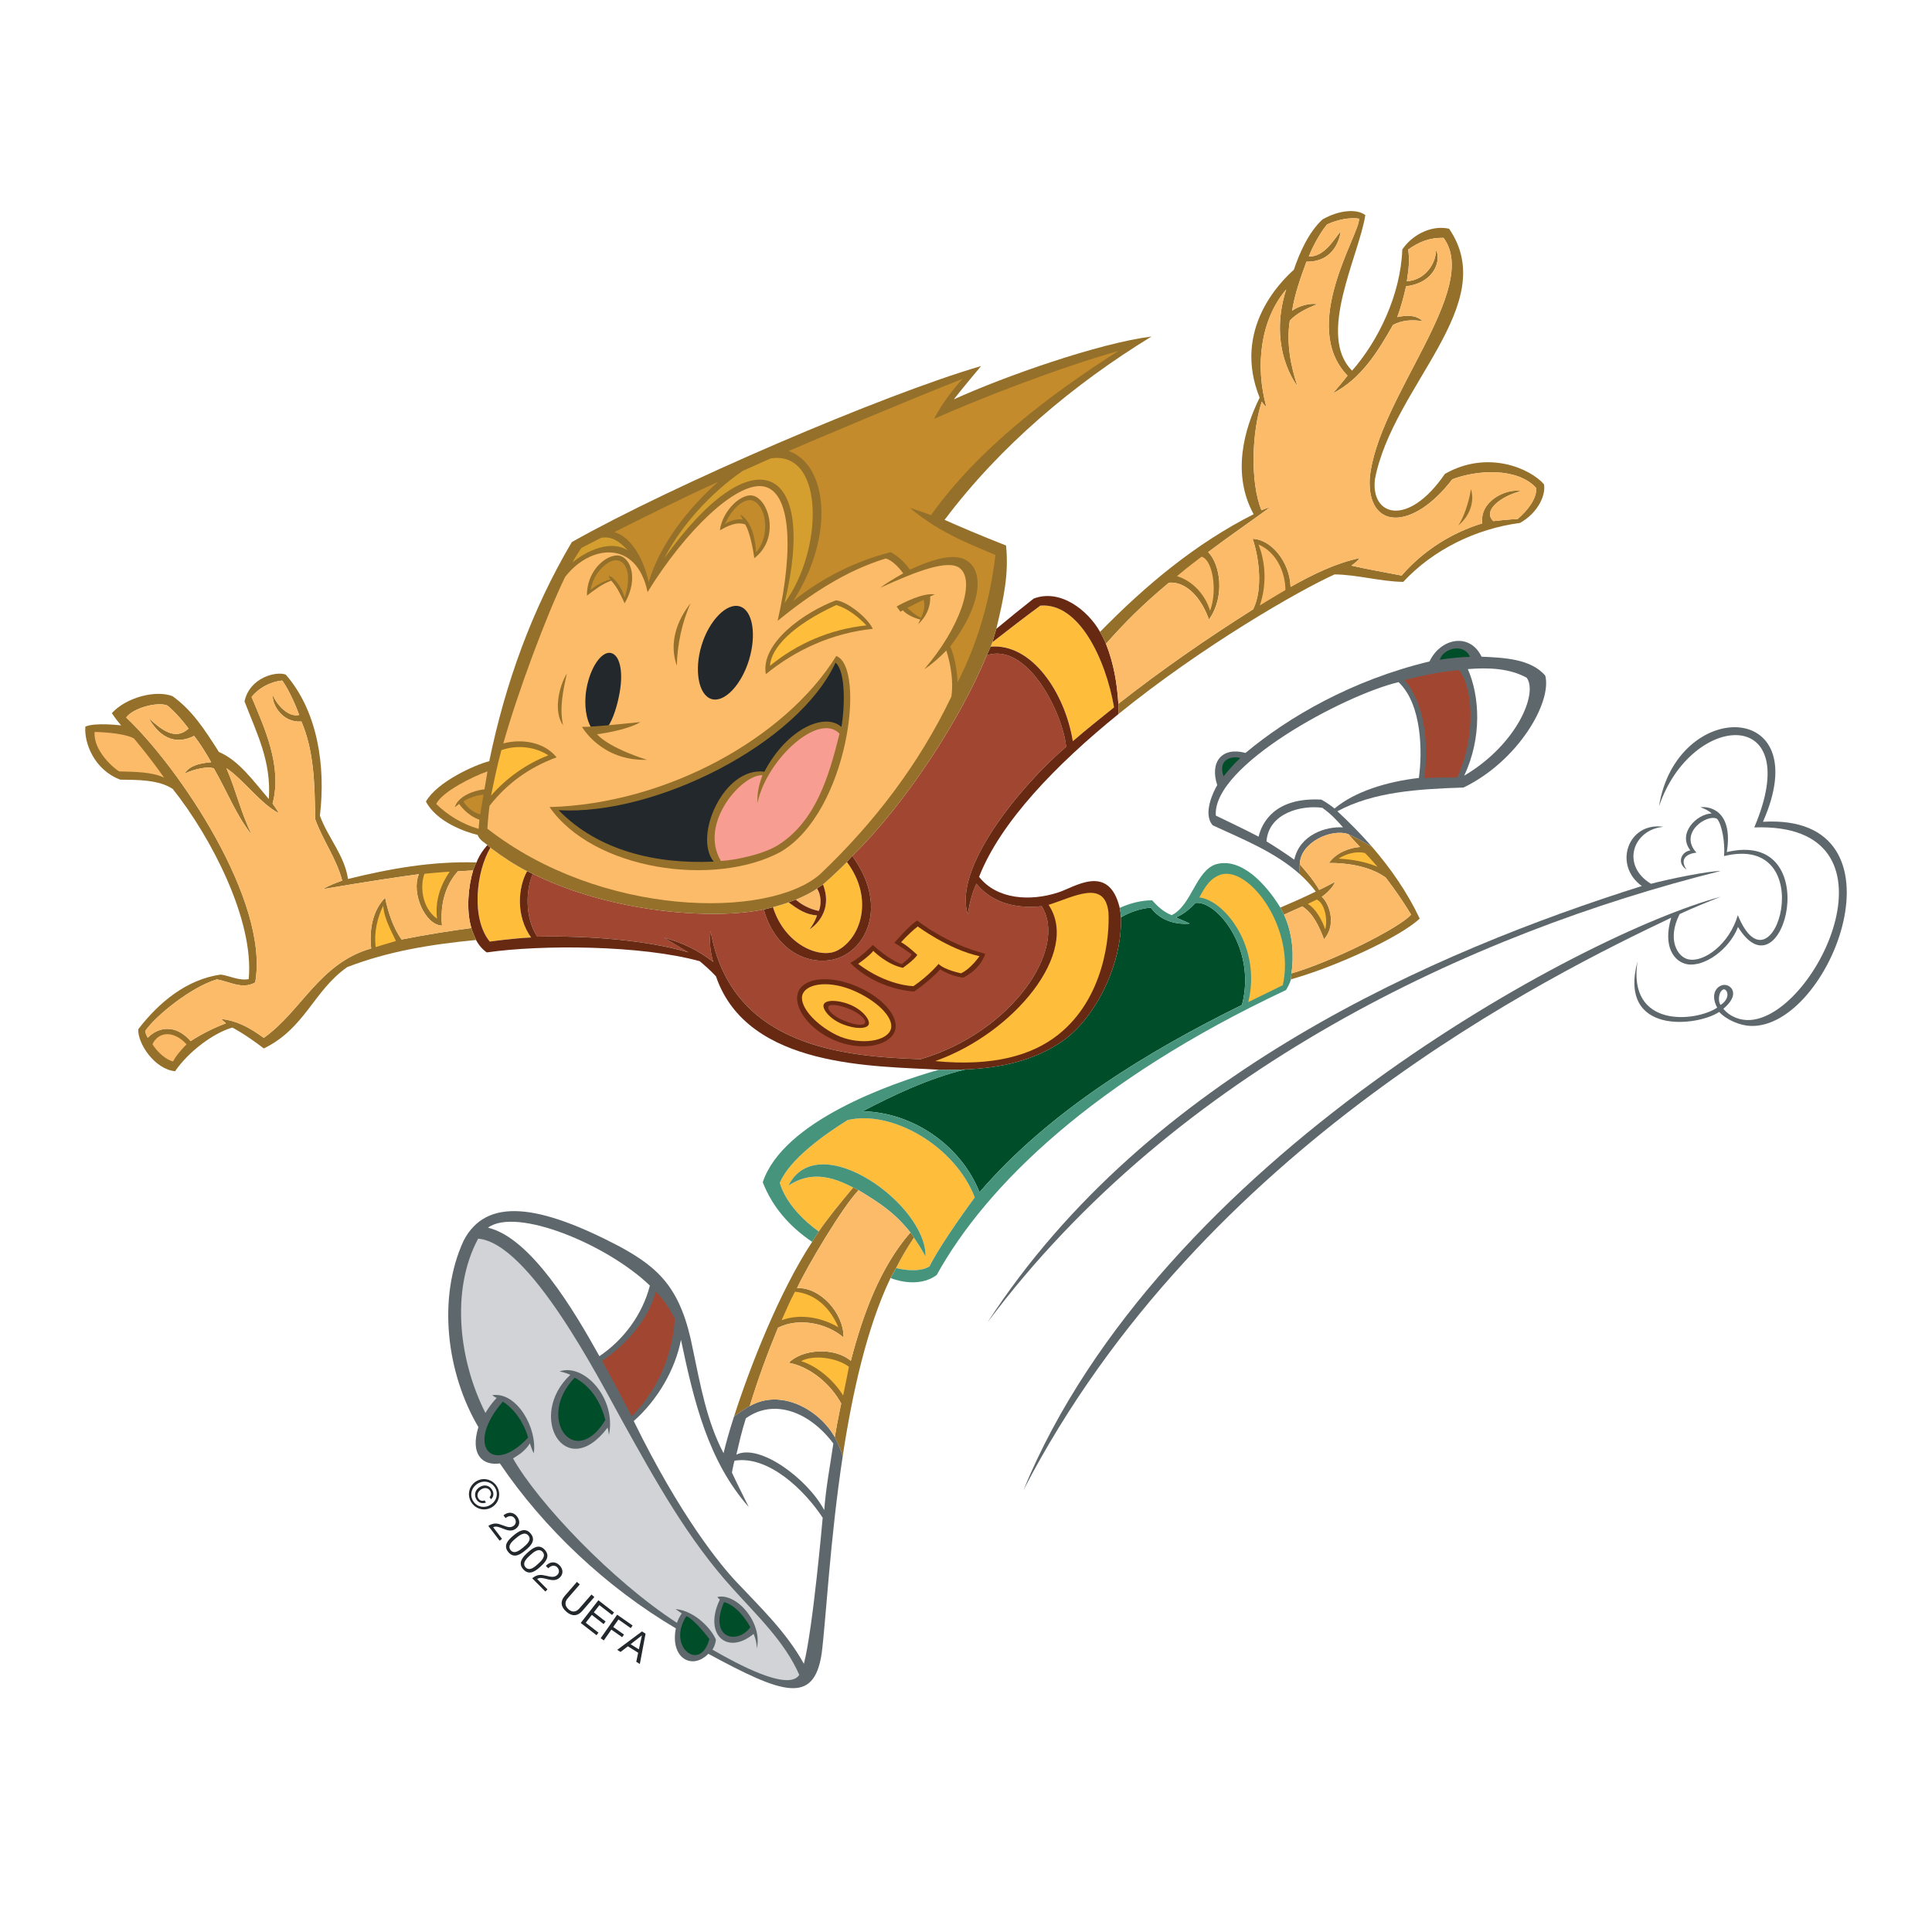 <?xml version="1.0" encoding="utf-8"?>
<!-- Generator: Adobe Illustrator 13.0.0, SVG Export Plug-In . SVG Version: 6.00 Build 14948)  -->
<!DOCTYPE svg PUBLIC "-//W3C//DTD SVG 1.0//EN" "http://www.w3.org/TR/2001/REC-SVG-20010904/DTD/svg10.dtd">
<svg version="1.0" id="Layer_1" xmlns="http://www.w3.org/2000/svg" xmlns:xlink="http://www.w3.org/1999/xlink" x="0px" y="0px"
	 width="192.756px" height="192.756px" viewBox="0 0 192.756 192.756" enable-background="new 0 0 192.756 192.756"
	 xml:space="preserve">
<g>
	<polygon fill-rule="evenodd" clip-rule="evenodd" fill="#FFFFFF" points="0,0 192.756,0 192.756,192.756 0,192.756 0,0 	"/>
	<path fill-rule="evenodd" clip-rule="evenodd" fill="#FEBD3B" d="M98.834,64.516c4.09-0.351,7.39,4.529,8.205,9.431
		c1.538-1.333,2.544-2.095,4.11-3.375c-0.848-4.883-3.534-10.471-7.355-10.148c-1.688,1.244-3.086,2.328-4.781,3.646
		C99.013,64.07,98.912,64.307,98.834,64.516L98.834,64.516z"/>
	<path fill-rule="evenodd" clip-rule="evenodd" fill="#A14731" d="M103.933,90.409c-3.01,0.318-5.18-0.596-6.518-2.247
		c-0.431,0.948-0.704,2.004-0.847,3.066c-1.529-4.557,5.208-12.79,9.803-16.725c-0.346-3.397-3.862-10.477-7.925-9.128
		c-2.581,6.303-8.06,14.795-13.416,20.025c3.493,4.796,1.548,9.095-1.345,10.164c-2.536,0.929-6.229-0.353-7.488-4.83
		c-4.96,1.049-15.129,0.379-23.04-3.555c-0.698,1.552-0.815,4.384,0.449,6.269c5.207-0.113,11.002,0.365,15.07,1.564
		c-0.582-0.352-1.332-0.801-2.42-1.457c1.77,0.467,3.394,1.237,4.899,2.412c-0.25-0.897-0.42-1.911-0.255-3.071
		c2.04,11.603,13.386,12.513,20.953,12.778C100.923,102.999,106.585,94.694,103.933,90.409L103.933,90.409z"/>
	<path fill-rule="evenodd" clip-rule="evenodd" fill="#FEBD3B" d="M52.588,86.916c-1.172-0.593-2.401-1.397-3.655-2.337
		c-1.403,2.329-1.97,7.04-0.069,9.361c0,0,2.362-0.332,4.121-0.411C51.435,91.339,51.687,88.541,52.588,86.916L52.588,86.916z"/>
	<path fill-rule="evenodd" clip-rule="evenodd" fill="#FEBD3B" d="M77.116,90.506c1.185,3.789,4.721,5.211,6.419,4.33
		c2.339-1.207,3.695-5.174,0.96-8.83c-1.147,1.14-1.75,1.68-2.385,2.232c1.153,3.01-1.332,4.473-1.332,4.473
		c0.31-0.443,0.526-0.77,0.74-1.381c-1.144-0.067-1.905-0.615-2.846-1.3C77.919,90.299,77.116,90.506,77.116,90.506L77.116,90.506z"
		/>
	<path fill-rule="evenodd" clip-rule="evenodd" fill="#FCBB69" d="M81.508,88.654c-0.606,0.435-1.462,0.825-2.111,1.103
		c0,0,0.872,0.85,2.301,1.128C81.972,90.233,81.918,89.202,81.508,88.654L81.508,88.654z"/>
	<path fill-rule="evenodd" clip-rule="evenodd" fill="#004E29" d="M119.274,90.084c-0.413,0.47-1.265,1.206-1.961,1.439
		c0.493,0.255,0.984,0.401,1.384,0.625c-1.615,0.145-3.085-0.464-3.873-1.594c-1.012,0.078-2.127,0.45-2.99,0.969
		c0.161,4.654-2.535,10.033-5.8,12.329c-2.673,1.876-6.035,2.7-9.705,2.847c-3.661,0.877-7.249,2.592-10.271,4.174
		c5.054,0.098,9.827,3.438,11.67,8.075c6.994-8.126,16.799-14.06,26.182-18.688C125.39,94.675,121.385,89.816,119.274,90.084
		L119.274,90.084z"/>
	<path fill-rule="evenodd" clip-rule="evenodd" fill="#FEBD3B" d="M84.564,111.746c-2.17,1.346-5.801,3.89-6.766,6.267
		c0.603,2.048,2.42,3.808,3.886,4.864c0.959-1.405,2.13-2.816,3.438-4.388c-2.984-1.604-4.831-1.239-6.455-0.209
		c2.978-5.904,13.793,1.921,13.672,7.078c-0.466-0.87-0.79-1.332-1.154-1.881c-0.716,1.051-1.276,2.021-1.779,3.033
		c0,0,2.155,0.584,3.334-0.172c0.756-1.583,3.004-4.841,4.51-6.876C95.256,114.305,88.975,110.71,84.564,111.746L84.564,111.746z"/>
	<path fill-rule="evenodd" clip-rule="evenodd" fill="#5E686C" d="M175.892,81.989c5.428-12.277-8.657-12.345-10.374-1.536
		c3.219-9.514,14.701-10.122,9.505,2.1c15.357-0.564,6.372,18.744-0.386,19.212c-0.952,0.065-2.002-0.284-2.699-1.118
		c1.715-1.435,0.795-2.385,0.121-2.385c-0.655-0.006-1.514,0.799-0.737,2.271c-2.169,1.445-8.98,2.079-7.945-4.633
		c-1.985,7.404,5.955,6.526,8.145,5.063c0.769,0.824,2.116,1.358,3.125,1.394C182.662,102.666,190.912,81.11,175.892,81.989
		L175.892,81.989z M171.938,98.715c0.346-0.11,0.824,0.804-0.261,1.545C171.403,100.029,171.409,98.95,171.938,98.715
		L171.938,98.715z"/>
	<path fill-rule="evenodd" clip-rule="evenodd" fill="#5E686C" d="M168.324,96.202c1.707,0.302,4.203-1.458,5.079-3.717
		c4.507,7.353,8.858-9.834-1.12-7.473c0.68-4.232-1.834-4.595-2.629-4.47c0.377,0.13,0.83,0.327,1.114,0.618
		c-1.438,0.033-3.455,1.951-2.122,3.683c-0.902,0.125-1.388,1.268-0.378,1.911c-0.726-1.035,0.01-1.586,0.987-1.684
		c-1.814-1.967,1.073-3.912,2.057-3.375c0.496,0.556,0.815,2.45,0.696,3.714c9.824-2.362,4.903,14.513,1.376,5.895
		c-0.836,2.877-3.354,4.728-4.908,4.416c-1.137-0.221-2.181-2.015-0.897-4.522c1.036-0.489,2.738-1.198,4.1-1.729
		c-13.657,3.643-55.979,26.144-69.577,59.217c17.861-34.508,52.869-51.511,64.633-57.126
		C165.858,94.477,167.064,95.978,168.324,96.202L168.324,96.202z"/>
	<path fill-rule="evenodd" clip-rule="evenodd" fill="#5E686C" d="M171.661,86.901c-1.116-0.018-5.029,0.768-6.947,1.274
		c-3.035-1.853-1.787-5.417,1.249-5.683c-3.537-0.525-5.057,3.827-2.159,5.906c-20.562,6.5-49.249,18.792-65.28,43.536
		C117.369,106.726,146.837,93.099,171.661,86.901L171.661,86.901z"/>
	<path fill-rule="evenodd" clip-rule="evenodd" fill="#672912" d="M83.685,95.564c2.893-1.068,4.838-5.367,1.345-10.164
		c-0.127,0.118-0.534,0.605-0.534,0.605c2.734,3.656,1.379,7.623-0.96,8.83c-1.698,0.882-5.235-0.541-6.419-4.33
		c-0.141,0.037-0.71,0.202-0.919,0.229C77.456,95.212,81.149,96.494,83.685,95.564L83.685,95.564z"/>
	<path fill-rule="evenodd" clip-rule="evenodd" fill="#672912" d="M80.779,92.711c0,0,2.485-1.463,1.332-4.473
		c-0.081,0.062-0.544,0.364-0.603,0.416c0.41,0.547,0.464,1.579,0.189,2.23c-1.429-0.278-2.301-1.128-2.301-1.128
		c-0.169,0.068-0.724,0.272-0.724,0.272c0.941,0.686,1.703,1.233,2.846,1.3C81.306,91.941,81.089,92.268,80.779,92.711
		L80.779,92.711z"/>
	<path fill-rule="evenodd" clip-rule="evenodd" fill="#672912" d="M96.33,106.698L96.33,106.698c3.669-0.146,7.038-0.97,9.705-2.846
		c3.265-2.296,5.948-7.661,5.8-12.31v-0.026c0-0.253-0.085-0.747-0.129-0.95V90.54c-1.103-4.491-4.552-1.98-6.14-1.497
		c-2.77,0.903-6.103,0.71-7.883-1.561c2.135-5.472,7.706-11.215,13.897-16.233c0.02-0.309,0.037-0.726-0.005-1.024l0.005-0.013
		c-0.137-2.064-0.449-3.979-1.235-5.978l0.005-0.003l-0.014-0.003c-0.007-0.05-0.253-0.602-0.589-1.193
		c-1.208-2.146-3.972-4.335-6.624-3.31c-1.15,0.905-2.378,1.896-3.722,3.015l0.005-0.025l-0.005,0.018
		c-0.057,0.195-0.389,1.338-0.389,1.338c1.695-1.319,3.094-2.403,4.781-3.646c3.821-0.323,6.508,5.265,7.355,10.148
		c-1.566,1.28-2.572,2.042-4.11,3.375c-0.815-4.901-4.115-9.782-8.205-9.431c-0.051,0.137-0.393,0.869-0.393,0.869l0.005-0.009
		c4.062-1.349,7.579,5.73,7.925,9.128c-4.595,3.936-11.332,12.168-9.803,16.725c0.143-1.062,0.416-2.119,0.847-3.066
		c1.338,1.65,3.508,2.565,6.518,2.247c2.652,4.286-3.01,12.59-12.079,15.266c-7.566-0.265-18.913-1.175-20.953-12.778
		c-0.166,1.161,0.004,2.174,0.255,3.071c-1.506-1.175-3.129-1.945-4.899-2.412c1.088,0.656,1.838,1.105,2.42,1.457
		c-4.068-1.199-9.864-1.677-15.07-1.564c-1.265-1.885-1.147-4.717-0.449-6.261c-0.188-0.093-0.569-0.281-0.569-0.281l-0.009,0.008
		h0.009c-0.901,1.625-1.153,4.423,0.397,6.613c-1.759,0.079-4.121,0.411-4.121,0.411c-1.901-2.321-1.334-7.024,0.06-9.361
		l-0.289-0.272c0,0.003-0.706,0.72-1.098,1.74H47.53c-0.135,0.27-0.333,0.796-0.333,0.796h0.007
		c-0.461,1.511-0.722,3.917-0.174,5.745c0.089,0.325,0.391,1.015,0.467,1.189v0.01c0.431,0.832,1.068,1.235,1.068,1.235
		c5.41-0.784,15.415-0.742,21.249,0.877c0.621,0.526,0.982,0.838,1.618,1.507c3.158,9.257,16.085,8.928,22.238,9.32l0.008-0.003
		C94.454,106.775,96.33,106.698,96.33,106.698L96.33,106.698z"/>
	<path fill-rule="evenodd" clip-rule="evenodd" fill="#95702A" d="M110.336,64.227l0.013,0.003c1.833-2.088,3.667-3.921,6.272-6.095
		c1.4-0.133,3.033,1.014,3.998,3.671c1.621-2.268,1.143-5.49-0.082-6.723c2.01-1.523,3.979-2.861,6.154-4.456
		c-0.203,0.037-0.506,0.14-0.842,0.281c-1.15-2.912-0.934-7.865,0.038-10.835c0,0,0.205,0.349,0.453,0.511
		c-1.118-4.065-0.608-8.655,1.982-11.709c-1.896,5.933,1.12,9.639,1.12,9.639c-0.641-1.926-1.125-4.242-0.757-6.528
		c0.709-0.754,1.713-1.235,2.749-1.636c-0.686-0.141-1.787,0.128-2.519,0.65c0.28-1.756,0.844-3.273,1.428-4.893
		c2.857,0.049,3.366-2.506,3.412-3.02c-0.748,0.911-1.647,2.538-3.179,2.507c0.564-1.431,1.423-2.743,1.83-3.206
		c1.077-0.502,2.319-0.714,3.184-0.573c0.127,1.494-5.988,10.644-1.149,15.663c-0.525,0.693-1.014,1.223-1.455,1.76
		c2.792-1.433,4.471-4.115,5.985-6.812c0.861-0.475,1.928-0.565,2.987-0.375c-0.713-0.64-1.53-0.622-2.558-0.417
		c0.365-0.964,0.624-1.931,0.885-3.075c3.054-0.369,3.492-2.869,2.968-3.608c0.068,1.127-0.943,3.004-2.893,3.109
		c0.229-1.47,0.27-2.193,0.134-3.165c1.126-0.79,2.157-1.194,3.529-1.166c3.767,5.109-6.648,16.019-7.367,24.025
		c-0.248,5.114,4.27,5.244,8.238,0.068c2.42-0.933,6.456-1.218,8.362,0.851c0.122,1.063-0.913,2.32-1.851,3.115
		c-0.727,0.007-2.411,0.204-2.411,0.204c-1.107-1.009,0.671-2.467,2.763-2.996c-1.429-0.301-4.174,0.98-3.867,3.218
		c-3.029,0.923-5.899,2.718-8.047,5.208c-1.78-0.353-3.36-0.607-5.016-0.992c0.337-0.244,0.646-0.479,0.833-0.751
		c-2.392,0.5-4.714,1.648-6.9,2.876c-0.071-2.5-1.947-4.754-3.786-4.798c0.576,1.636,1.094,4.941,0.053,7.032
		c-4.781,3.028-9.191,6.087-13.449,9.43v-0.008l-0.005,0.013c0.042,0.298,0.024,0.715,0.005,1.024
		c8.446-6.849,18.039-12.34,21.574-13.939c2.225,0.019,4.576,0.711,6.849,0.747c2.981-3.212,7.25-5.303,11.651-5.883
		c1.84-1.029,2.6-2.846,2.389-3.859c-1.329-1.536-5.578-3.483-9.881-1.036c-3.715,5.418-7.444,4.182-6.979,0.517
		c1.781-9.304,12.599-17.395,7.393-24.978c-1.938-0.417-3.832,0.792-4.667,2.08c-0.169,4.531-2.399,9.108-5.008,12.085
		c-3.55-3.53,0.661-11.379,1.322-15.521c-0.847-0.653-2.645-0.512-4.28,0.437c-1.385,1.272-2.294,3.357-2.856,5.019
		c-1.23,1.103-6.176,5.896-3.41,12.758c-1.554,3.134-2.798,7.629-0.599,11.629c-5.769,2.916-10.749,7.061-15.321,11.737
		l-0.009-0.006C110.083,63.625,110.329,64.177,110.336,64.227L110.336,64.227z"/>
	<path fill-rule="evenodd" clip-rule="evenodd" fill="#95702A" d="M47.029,92.587c-1.944,0.267-4.51,0.653-6.965,1.148
		c-0.833-1.175-1.354-2.751-1.64-4.163c-1.255,1.265-1.603,3.238-1.389,5.053c-5.174,1.47-6.97,6.283-10.72,8.924
		c-1.484-1.092-2.731-1.717-4.271-1.895c0.266,0.244,0.498,0.441,0.498,0.441c-2.039,0.759-3.521,1.78-3.521,1.78
		c-1.518-1.765-3.289-1.384-4.272-0.341c-0.229-0.348-0.259-0.673-0.259-0.673c1.054-1.54,4.607-4.394,7.135-5.144
		c1.229,0.177,2.53,1.053,3.838,0.297c1.443-8.083-7.601-21.46-12.873-26.43c0.721-0.978,3.131-1.58,4.089-1.204
		c0,0,0.884,0.646,2.138,2.309c-1.308,1.199-2.615,0.201-3.984-1.043c0.634,1.104,2.072,3.006,4.53,1.771
		c0,0,0.683,0.817,1.707,2.628c-1.277,0.104-2.199,0.388-2.652,1.134c1.075-0.489,2.252-0.716,2.91-0.533
		c1.382,2.411,2.234,4.692,3.782,6.633c-1.165-2.448-1.514-4.305-2.521-6.637c1.702,1.129,3.364,3.519,5.233,4.496
		c-0.165-0.318-0.386-0.612-0.625-0.966c0.997-3.75-0.859-7.655-2.096-10.635c0.661-0.842,1.794-1.511,3.056-1.64
		c0,0,0.822,1.075,1.696,3.432c-1.088,0.268-2.225-1.008-2.63-1.964c-0.112,0.9,0.948,2.773,2.85,2.619
		c1.242,2.906,1.338,6.175,1.366,9.717c0.766,2.161,2.141,3.958,2.703,6.159c-0.69,0.235-1.39,0.523-1.943,0.849
		c4.188-0.72,8.101-1.301,9.593-1.489c-0.789,1.829,0.594,5.064,2.306,5.129c-0.192-2.04,0.299-3.992,1.582-5.415l1.519-0.093
		c0,0,0.198-0.526,0.333-0.796c-4.456-0.125-8.545,0.602-12.814,1.65c-0.322-2.318-2.042-4.191-2.801-6.315
		c0.593-4.964-0.229-10.434-3.408-14.074c-0.938-0.364-3.596,0.272-4.113,2.67c1.241,3.255,2.681,5.965,2.425,9.743
		c-1.559-1.809-2.971-3.84-4.98-4.695c-1.499-2.358-2.686-4.165-4.623-5.564c-1.666-0.653-4.622,0.111-6.062,1.693
		c0,0,0.396,0.604,0.93,1.221c0,0-2.577-0.319-3.568,0.12c-0.142,1.618,0.879,4.315,3.477,5.292c1.649,0.019,3.87-0.007,5.248,0.939
		c3.776,4.738,8.135,13.056,7.569,18.967c-1.023,0.168-1.922-0.349-2.791-0.458c-3.385,0.475-6.154,2.754-8.225,5.448
		c-0.081,1.406,1.617,3.994,3.672,4.195c1.369-2.014,3.938-3.869,5.716-4.354c0,0,1.217,0.604,3.135,2.082
		c4.142-2.015,4.962-5.774,8.332-8.121c4.091-1.571,8.218-2.25,12.847-2.702v0.001v-0.01C47.42,93.602,47.118,92.913,47.029,92.587
		L47.029,92.587z"/>
	<path fill-rule="evenodd" clip-rule="evenodd" fill="#5E686C" d="M154.173,67.412c-1.436-1.688-4.119-1.792-6.358-1.896
		c-1.162-2.427-4.07-1.876-5.195,0.477c-7.772,1.865-14.104,5.572-18.356,9.127c-2.325-0.637-3.589,0.866-2.821,3.212
		c-0.352,0.586-1.485,2.848-0.446,4.013c2.916,1.352,6.211,2.647,8.705,4.89c-0.046-0.351-0.058-0.71-0.023-1.001l0.003-0.034
		c0.059-2.143,3.113-3.55,4.826-2.981l0.014,0.008c0.675,0.292,1.713,0.879,2.359,1.25c-1.105-1.27-2.273-2.442-3.448-3.536
		c3.603-1.955,8.137-2.225,12.582-2.368C151.434,75.956,154.853,70.087,154.173,67.412L154.173,67.412z"/>
	<path fill-rule="evenodd" clip-rule="evenodd" fill="#47947D" d="M128.851,97.114l0.003-0.007c0.238-1.677,0.172-3.867-0.744-5.84
		l-0.007-0.004c0,0-0.224-0.48-0.37-0.712l0.007-0.007c-1.502-2.446-3.945-5.001-6.399-4.324c-2.056,0.643-2.422,4.09-4.443,5.085
		c-0.833-0.336-1.374-0.85-1.952-1.481c-1.081-0.006-2.284,0.314-3.222,0.756l-0.018-0.039v0.027
		c0.044,0.203,0.129,0.696,0.129,0.95v0.026v-0.019c0.863-0.519,1.979-0.892,2.99-0.969c0.788,1.13,2.258,1.739,3.873,1.594
		c-0.399-0.224-0.891-0.37-1.384-0.625c0.696-0.234,1.548-0.969,1.961-1.439c2.11-0.268,6.115,4.591,4.637,10.176
		c-9.383,4.629-19.188,10.562-26.182,18.688c-1.843-4.637-6.617-7.978-11.67-8.075c3.021-1.582,6.61-3.297,10.271-4.174v-0.001
		c0,0-1.875,0.077-2.653,0.024l-0.008,0.003h0.008c-4.838,1.371-15.555,5.142-17.578,11.225c0.966,2.475,2.656,4.408,4.926,5.948
		l-0.004,0.013l0.004-0.004c0.094-0.136,0.542-0.879,0.66-1.039c-1.466-1.048-3.283-2.808-3.886-4.855
		c0.964-2.377,4.596-4.921,6.766-6.267c4.411-1.036,10.692,2.559,12.687,7.717c-1.506,2.035-3.753,5.293-4.51,6.876
		c-1.179,0.756-3.334,0.172-3.334,0.172l0.007-0.029l-0.016,0.026c-0.111,0.205-0.51,0.933-0.54,0.999
		c0.075,0.038,2.692,1.119,4.596-0.305c4.931-8.932,15.719-19.438,34.853-28.429c0.372-0.604,0.478-1.023,0.494-1.062l-0.008-0.004
		C128.818,97.578,128.818,97.352,128.851,97.114L128.851,97.114z"/>
	<path fill-rule="evenodd" clip-rule="evenodd" fill="#47947D" d="M92.339,125.358c0.122-5.157-10.694-12.982-13.672-7.078
		c1.625-1.029,3.471-1.396,6.438,0.197h0.017c0.153,0.075,0.438,0.214,0.541,0.268c2.263,1.374,3.616,2.284,5.164,4.215v0.006
		c0.124,0.132,0.342,0.487,0.353,0.512h0.005C91.549,124.026,91.874,124.488,92.339,125.358L92.339,125.358z"/>
	<path fill-rule="evenodd" clip-rule="evenodd" fill="#95702A" d="M128.103,91.263l0.007,0.004l-0.007-0.013
		c0.758-0.347,1.825-0.818,1.825-0.818c1.137,0.708,1.728,2.137,2.17,3.271c1.394-1.61,0.347-3.807-0.223-4.228
		c0.618-0.445,1.233-1.103,1.301-1.491c-0.595,0.336-1.561,0.801-1.561,0.801c-0.577-1.065-1.936-2.556-1.936-2.556v-0.034
		l-0.003,0.034c-0.034,0.291-0.022,0.65,0.023,1.001c0.57,0.517,1.105,1.085,1.579,1.714c-1.348,0.658-2.212,1.03-3.54,1.602v-0.007
		l-0.007,0.007C127.879,90.782,128.103,91.263,128.103,91.263L128.103,91.263z"/>
	<path fill-rule="evenodd" clip-rule="evenodd" fill="#95702A" d="M135.688,84.501c-1.071,0.079-2.393,0.577-3.099,1.6
		c1.724-0.03,4.117,0.318,5.662,1.457c0,0,1.261,1.592,2.534,3.69c-1.102,1.291-7.823,4.678-11.933,5.87v-0.011l-0.003,0.007
		c-0.032,0.237-0.032,0.464-0.059,0.593l0.008,0.004l0.003-0.004c4.331-1.209,10.747-4.124,12.846-6.055
		c-1.259-2.665-2.924-5.042-4.77-7.176c-0.646-0.371-1.685-0.958-2.359-1.25C134.549,83.264,135.091,83.869,135.688,84.501
		L135.688,84.501z"/>
	<path fill-rule="evenodd" clip-rule="evenodd" fill="#95702A" d="M89.414,126.481c0.51-0.998,1.064-1.967,1.767-3.004
		c-0.011-0.024-0.229-0.38-0.353-0.512v-0.006v0.006c-3.086,3.565-4.752,8.269-5.942,12.804c-1.695-1.423-4.902-1.143-6.181,0.193
		c2.119,0.411,4.153,2.101,5.222,4.065c0,0-0.345,1.599-0.642,3.35l-0.069-0.119l0.062,0.123c0.42,0.782,0.658,1.436,0.799,1.902
		c0.966-6.338,2.426-12.884,4.771-17.777h0.009c0.03-0.066,0.429-0.794,0.54-0.999L89.414,126.481L89.414,126.481z"/>
	<path fill-rule="evenodd" clip-rule="evenodd" fill="#95702A" d="M77.622,132.469c2.121-1.077,4.968-0.404,6.541,0.98
		c0.027-2.489-2.399-5.065-4.643-4.932c1.019-2.198,4.572-8.153,6.144-9.772c-0.103-0.054-0.388-0.192-0.541-0.268h-0.017
		l0.017,0.012c-1.308,1.571-2.479,2.982-3.438,4.388v-0.009c-0.118,0.16-0.566,0.903-0.66,1.039l-0.004,0.004
		c-3.222,4.884-6.186,12.408-7.787,17.413c0.633-0.467,1.277-0.889,1.568-1.04C75.658,137.505,76.524,135.144,77.622,132.469
		L77.622,132.469z"/>
	<path fill-rule="evenodd" clip-rule="evenodd" fill="#22282C" d="M49.553,148.266c0.448,0.687,0.281,1.615-0.427,2.078
		c-0.723,0.472-1.64,0.249-2.088-0.437c-0.451-0.688-0.287-1.621,0.437-2.093C48.183,147.352,49.103,147.576,49.553,148.266
		L49.553,148.266z M47.223,149.785c0.378,0.582,1.137,0.731,1.751,0.328c0.6-0.39,0.772-1.146,0.393-1.727
		c-0.384-0.589-1.145-0.733-1.744-0.343C47.008,148.445,46.838,149.197,47.223,149.785L47.223,149.785z M48.487,149.91
		c-0.372,0.142-0.734,0.027-0.935-0.281c-0.296-0.454-0.157-0.961,0.283-1.247c0.446-0.293,0.946-0.226,1.246,0.234
		c0.209,0.318,0.205,0.696-0.098,0.966l-0.14-0.213c0.165-0.158,0.199-0.407,0.056-0.63c-0.217-0.332-0.586-0.345-0.91-0.134
		c-0.315,0.205-0.461,0.583-0.253,0.903c0.146,0.223,0.392,0.285,0.61,0.186L48.487,149.91L48.487,149.91z"/>
	<path fill-rule="evenodd" clip-rule="evenodd" fill="#22282C" d="M50.439,151.458c0.264-0.218,0.657-0.304,0.897,0.014
		c0.182,0.238,0.171,0.561-0.074,0.748c-0.314,0.239-0.602,0.15-1.131-0.051c-0.442-0.17-0.84-0.295-1.411,0.069l1.126,1.478
		l0.241-0.183l-0.886-1.162c0.322-0.158,0.691,0.028,1.082,0.18c0.389,0.148,0.794,0.263,1.194-0.042
		c0.422-0.321,0.413-0.81,0.112-1.205c-0.366-0.478-0.915-0.489-1.357-0.116L50.439,151.458L50.439,151.458z"/>
	<path fill-rule="evenodd" clip-rule="evenodd" fill="#22282C" d="M52.944,153.005c0.57,0.686-0.024,1.254-0.508,1.655
		c-0.48,0.401-1.146,0.883-1.717,0.196c-0.572-0.683,0.023-1.25,0.504-1.651C51.708,152.801,52.373,152.319,52.944,153.005
		L52.944,153.005z M50.951,154.665c0.372,0.447,0.93-0.011,1.257-0.284c0.324-0.271,0.878-0.735,0.505-1.184
		c-0.373-0.447-0.932,0.013-1.255,0.281C51.131,153.751,50.577,154.219,50.951,154.665L50.951,154.665z"/>
	<path fill-rule="evenodd" clip-rule="evenodd" fill="#22282C" d="M54.355,154.628c0.601,0.658,0.032,1.252-0.434,1.676
		c-0.464,0.421-1.108,0.929-1.708,0.272c-0.599-0.66-0.031-1.253,0.432-1.675C53.112,154.478,53.756,153.967,54.355,154.628
		L54.355,154.628z M52.436,156.371c0.393,0.432,0.93-0.051,1.245-0.339c0.312-0.282,0.843-0.772,0.451-1.202
		c-0.393-0.431-0.929,0.052-1.24,0.336C52.576,155.452,52.044,155.941,52.436,156.371L52.436,156.371z"/>
	<path fill-rule="evenodd" clip-rule="evenodd" fill="#22282C" d="M54.458,156.23c0.39-0.43,0.936-0.489,1.36-0.063
		c0.351,0.354,0.423,0.838,0.047,1.209c-0.354,0.354-0.771,0.294-1.179,0.199c-0.405-0.101-0.796-0.239-1.094-0.038l1.03,1.037
		l-0.214,0.212l-1.31-1.319c0.518-0.436,0.93-0.362,1.389-0.254c0.55,0.134,0.849,0.182,1.128-0.096
		c0.22-0.218,0.188-0.538-0.023-0.752c-0.28-0.28-0.659-0.144-0.891,0.104L54.458,156.23L54.458,156.23z"/>
	<path fill-rule="evenodd" clip-rule="evenodd" fill="#22282C" d="M58.098,160.718c-0.474,0.547-1.036,0.563-1.576,0.095
		c-0.558-0.484-0.665-1.028-0.164-1.605l1.201-1.382l0.287,0.251l-1.2,1.382c-0.331,0.382-0.295,0.78,0.086,1.113
		c0.365,0.314,0.746,0.279,1.077-0.104l1.201-1.381l0.288,0.249L58.098,160.718L58.098,160.718z"/>
	<polygon fill-rule="evenodd" clip-rule="evenodd" fill="#22282C" points="59.7,159.658 61.262,160.873 61.066,161.127 
		59.803,160.146 59.244,160.865 60.421,161.779 60.224,162.033 59.046,161.119 58.439,161.902 59.71,162.89 59.514,163.145 
		57.94,161.922 59.7,159.658 	"/>
	<polygon fill-rule="evenodd" clip-rule="evenodd" fill="#22282C" points="59.93,163.445 60.241,163.664 60.995,162.588 
		62.072,163.342 62.257,163.081 61.178,162.324 61.701,161.577 62.932,162.439 63.115,162.177 61.573,161.097 59.93,163.445 	"/>
	<path fill-rule="evenodd" clip-rule="evenodd" fill="#22282C" d="M64.049,162.768l0.357,0.225l-0.569,3.025l-0.357-0.224
		l0.191-0.899l-1.027-0.644l-0.73,0.563l-0.333-0.208L64.049,162.768L64.049,162.768z M62.915,164.043l0.825,0.516l0.303-1.386
		l-0.006-0.007L62.915,164.043L62.915,164.043z"/>
	<path fill-rule="evenodd" clip-rule="evenodd" fill="#5E686C" d="M83.216,143.259c-1.583-2.667-5.331-4.745-8.421-2.968
		l0.006-0.007c-0.291,0.151-0.935,0.573-1.568,1.04c-0.481,1.49-0.835,2.76-1.043,3.663c-1.674-3.178-2.302-6.753-3.064-10.378
		c-1.159-5.997-3.29-8.054-7.275-10.228c-8.057-4.232-13.317-4.977-15.596-0.6c-2.638,5.725-1.701,13.219,1.474,18.601
		c-0.857,2.766,0.438,3.873,2.142,3.625c4.368,6.461,10.631,12.372,17.558,16.456c-0.585,2.981,1.62,4.198,3.242,2.538
		c7.391,4.008,10.522,5.102,11.302,0.008c0.429-3.266,0.826-11.306,2.105-19.726c-0.142-0.467-0.379-1.12-0.799-1.902
		L83.216,143.259L83.216,143.259z"/>
	<path fill-rule="evenodd" clip-rule="evenodd" fill="#FFFFFF" d="M59.803,135.305c2.422-1.633,4.298-4.16,5.035-7.041
		c-4.257-4.108-13.327-7.859-16.153-5.777C52.947,123.49,57.234,130.676,59.803,135.305L59.803,135.305z"/>
	<path fill-rule="evenodd" clip-rule="evenodd" fill="#D1D3D6" d="M62.171,141.924c-2.425-4.369-9.323-17.913-14.467-18.344
		c-2.794,5.215-1.87,12.285,0.73,17.394c0,0,0.407-0.753,1.117-1.502c-0.267-0.119-0.437-0.276-0.437-0.276
		c2.492-0.364,4.514,3.362,4.138,5.805c-0.211-0.409-0.382-1-0.382-1c-0.395,0.64-0.923,1.048-1.685,1.506
		c2.489,4.413,9.908,12.235,16.354,16.403c0.222-0.637,0.488-0.937,0.488-0.937c-0.395-0.252-0.622-0.438-0.622-0.438
		c2.017,0.198,3.646,2.094,4.021,3.062c0,0-0.043,0.529-0.345,0.99c2.355,1.359,7.585,4.217,8.662,2.515
		c-1.457-3.344-4.291-5.989-6.675-8.653C68.627,153.551,65.402,147.732,62.171,141.924L62.171,141.924z"/>
	<path fill-rule="evenodd" clip-rule="evenodd" fill="#A14731" d="M60.079,135.775c0,0,1.847,3.375,2.949,5.532
		c2.46-2.497,4.091-5.933,4.302-9.754c-1.043-1.983-1.902-2.662-1.902-2.662C64.615,131.769,62.475,134.145,60.079,135.775
		L60.079,135.775z"/>
	<path fill-rule="evenodd" clip-rule="evenodd" fill="#FFFFFF" d="M73.282,145.736c0,0-0.127,0.452-0.257,1.182
		c0.523,1.126,1.033,2.127,1.681,3.444c-4.038-4.578-5.47-10.521-6.765-16.69c-0.568,2.959-2.328,6.002-4.713,8.106
		c4.621,9.437,8.618,14.325,10.218,16.022c2.453,2.601,5.027,5.064,6.758,8.197c0.902-3.462,1.876-14.574,1.876-14.574
		C80.265,148.658,76.65,145.179,73.282,145.736L73.282,145.736z"/>
	<path fill-rule="evenodd" clip-rule="evenodd" fill="#FFFFFF" d="M74.414,141.506c-0.448,1.424-0.628,2.276-0.949,3.624
		c2.321-1.149,7.114,2.416,8.769,5.537c0.17-2.28,0.574-4.351,0.909-6.647C80.715,140.781,77.151,139.526,74.414,141.506
		L74.414,141.506z"/>
	<path fill-rule="evenodd" clip-rule="evenodd" fill="#5E686C" d="M55.829,136.826c0,0,0.542,0.105,1.076,0.335
		c-4.395,4.106-0.491,10.838,3.718,5.27c0.064,0.286,0.085,0.354,0.134,0.74C61.516,139.436,58.216,135.98,55.829,136.826
		L55.829,136.826z"/>
	<path fill-rule="evenodd" clip-rule="evenodd" fill="#5E686C" d="M71.578,159.328c0,0,0.058,0.114,0.243,0.262
		c-1.652,3.408,0.66,5.635,3.367,3.427c0.184,0.43,0.314,0.909,0.321,1.447C76.104,161.893,73.499,158.908,71.578,159.328
		L71.578,159.328z"/>
	<path fill-rule="evenodd" clip-rule="evenodd" fill="#004E29" d="M57.333,137.449c-3.893,4.054-0.008,9.279,3.06,4.232
		C59.924,139.818,58.913,138.292,57.333,137.449L57.333,137.449z"/>
	<path fill-rule="evenodd" clip-rule="evenodd" fill="#004E29" d="M52.691,143.423c-0.405-1.414-1.303-2.803-2.523-3.582
		C46.359,144.207,49.109,147.304,52.691,143.423L52.691,143.423z"/>
	<path fill-rule="evenodd" clip-rule="evenodd" fill="#004E29" d="M74.863,162.342c-0.513-0.909-1.442-2.179-2.623-2.503
		C70.652,163.514,73.606,164.111,74.863,162.342L74.863,162.342z"/>
	<path fill-rule="evenodd" clip-rule="evenodd" fill="#004E29" d="M68.48,161.237c-2.005,3.079,1.427,5.681,2.291,2.288
		C70.771,163.525,69.375,161.641,68.48,161.237L68.48,161.237z"/>
	<path fill-rule="evenodd" clip-rule="evenodd" fill="#FCBB69" d="M85.664,118.745c-1.572,1.619-5.125,7.574-6.144,9.772
		c2.243-0.134,4.67,2.442,4.643,4.932c-1.572-1.385-4.419-2.058-6.541-0.98c-1.097,2.679-1.976,5.043-2.827,7.822
		c3.142-1.804,6.953,0.365,8.49,3.087c0.297-1.751,0.642-3.35,0.642-3.35c-1.069-1.965-3.103-3.654-5.222-4.065
		c1.279-1.336,4.486-1.616,6.181-0.193c1.189-4.535,2.855-9.238,5.942-12.804C89.279,121.034,87.926,120.125,85.664,118.745
		L85.664,118.745z"/>
	<path fill-rule="evenodd" clip-rule="evenodd" fill="#FEBD3B" d="M83.645,132.426c-0.761-1.805-2.163-3.336-4.33-3.555
		c-0.532,0.986-0.877,1.844-1.335,2.851C79.906,130.996,82.127,131.507,83.645,132.426L83.645,132.426z"/>
	<path fill-rule="evenodd" clip-rule="evenodd" fill="#FEBD3B" d="M79.926,135.801c1.735,0.536,3.374,2.067,4.194,3.435
		c0.255-1.176,0.577-2.873,0.577-2.873C83.509,135.463,81.181,135.125,79.926,135.801L79.926,135.801z"/>
	<path fill-rule="evenodd" clip-rule="evenodd" fill="#FEBD3B" d="M124.539,99.98c1.689-0.82,3.446-1.688,3.446-1.688
		c1.269-5.662-3.294-11.811-6.127-11.051c-1.144,0.363-1.648,1.273-2.199,2.299C122.232,89.836,125.878,94.543,124.539,99.98
		L124.539,99.98z"/>
	<path fill-rule="evenodd" clip-rule="evenodd" fill="#004E29" d="M123.741,75.626c-0.863-0.23-2.26,0.115-1.669,1.834
		C122.072,77.46,122.809,76.485,123.741,75.626L123.741,75.626z"/>
	<path fill-rule="evenodd" clip-rule="evenodd" fill="#004E29" d="M143.642,65.823c1.156-0.188,2.214-0.264,3.013-0.288
		C146.083,64.137,143.999,64.65,143.642,65.823L143.642,65.823z"/>
	<path fill-rule="evenodd" clip-rule="evenodd" fill="#FFFFFF" d="M146.083,77.39c5.27-3.11,7.389-8.247,6.232-9.773
		c-1.698-0.932-3.727-1.03-5.87-0.862C147.629,69.453,147.879,73.573,146.083,77.39L146.083,77.39z"/>
	<path fill-rule="evenodd" clip-rule="evenodd" fill="#A14731" d="M142.121,77.631c0,0,1.658-0.1,3.256-0.041
		c1.913-4.13,1.592-9.024,0.18-10.741c-2.903,0.267-5.402,1.01-5.402,1.01C142.068,70.188,142.562,73.775,142.121,77.631
		L142.121,77.631z"/>
	<path fill-rule="evenodd" clip-rule="evenodd" fill="#FFFFFF" d="M131.828,79.777c0,0,0.663,0.352,1.32,0.89
		c2.003-1.683,5.18-2.677,8.412-3.051c0.36-2.538,0.328-7.323-2.024-9.559c-5.404,1.276-18.599,8.33-18.232,13.315
		c1.452,0.705,2.748,1.312,4.265,2.101C125.91,82.053,127.206,79.529,131.828,79.777L131.828,79.777z"/>
	<path fill-rule="evenodd" clip-rule="evenodd" fill="#FFFFFF" d="M133.994,82.547c-0.665-0.758-1.193-1.326-2.065-1.951
		c-2.001-0.292-5.356,0.474-5.57,3.347c0.948,0.582,1.947,1.242,2.772,1.828C129.677,83.241,132.345,82.432,133.994,82.547
		L133.994,82.547z"/>
	<path fill-rule="evenodd" clip-rule="evenodd" fill="#FCBB69" d="M128.854,97.118c4.109-1.192,10.831-4.58,11.933-5.87
		c-1.273-2.098-2.534-3.69-2.534-3.69c-1.545-1.139-3.938-1.486-5.662-1.457c0.706-1.022,2.027-1.521,3.099-1.6
		c-0.616-0.647-1.183-1.283-1.183-1.283c-1.719-0.577-4.791,0.845-4.826,3.015c0,0,1.358,1.491,1.936,2.556
		c0,0,0.966-0.465,1.561-0.801c-0.067,0.388-0.683,1.045-1.301,1.491c0.569,0.421,1.616,2.618,0.223,4.228
		c-0.442-1.134-1.033-2.563-2.17-3.271c0,0-1.067,0.471-1.825,0.818C129.025,93.235,129.092,95.436,128.854,97.118L128.854,97.118z"
		/>
	<path fill-rule="evenodd" clip-rule="evenodd" fill="#FEBD3B" d="M133.54,85.665c1.38,0.07,2.683,0.311,3.899,0.815
		c-0.553-0.654-1.242-1.367-1.242-1.367C135.338,84.892,134.34,85.169,133.54,85.665L133.54,85.665z"/>
	<path fill-rule="evenodd" clip-rule="evenodd" fill="#FEBD3B" d="M132.208,92.724c0.283-0.863,0-2.572-0.829-2.979
		c0,0-0.378,0.183-0.904,0.442C131.31,90.639,132.001,92.013,132.208,92.724L132.208,92.724z"/>
	<path fill-rule="evenodd" clip-rule="evenodd" fill="#FEBD3B" d="M105.565,103.242c4.632-3.658,5.167-9.917,5.024-12.232
		c-0.367-3.312-3.446-1.531-5.975-0.732c3.186,4.703-3.418,12.791-11.307,15.588C99.073,106.427,102.97,105.298,105.565,103.242
		L105.565,103.242z"/>
	<path fill-rule="evenodd" clip-rule="evenodd" fill="#672912" d="M89.225,94.07c0.36,0.171,1.744,1.153,1.744,1.153
		c-0.301,0.459-1,0.967-1,0.967c-1.268-0.4-2.887-1.913-2.887-1.913c-1.418,1.436-2.255,1.791-2.255,1.791
		c2.769,2.758,6.381,2.854,6.381,2.854c1.652-1.131,2.592-2.208,2.592-2.208c1.212,0.754,2.315,0.822,2.315,0.822
		c1.863-0.974,2.175-2.381,2.175-2.381c-3.956-1.009-6.771-3.307-6.771-3.307C90.808,92.218,89.225,94.07,89.225,94.07L89.225,94.07
		z"/>
	<path fill-rule="evenodd" clip-rule="evenodd" fill="#672912" d="M85.539,98.436c-2.63-1.148-5.265-0.937-5.878,0.479
		c-0.618,1.415,0.91,3.699,3.533,4.848c2.625,1.148,5.421,0.622,6.042-0.788C89.848,101.561,88.164,99.584,85.539,98.436
		L85.539,98.436z M86.296,102.063c-0.16,0.291-0.915,0.237-2.076-0.23c-1.177-0.465-1.688-1.132-1.572-1.408
		c0.099-0.252,0.874-0.239,2.043,0.223C85.851,101.113,86.444,101.772,86.296,102.063L86.296,102.063z"/>
	<path fill-rule="evenodd" clip-rule="evenodd" fill="#FEBD3B" d="M88.813,102.843c-0.617,1.199-3.415,1.395-5.406,0.397
		c-2.207-1.107-3.78-3-3.314-4.085c0.478-1.083,2.791-1.364,5.255-0.24C87.83,100.049,89.364,101.793,88.813,102.843L88.813,102.843
		z M84.772,100.221c-1.319-0.526-2.432-0.438-2.589-0.007c-0.176,0.425,0.563,1.444,1.886,1.971c1.33,0.529,2.423,0.46,2.601,0.033
		C86.844,101.788,86.1,100.754,84.772,100.221L84.772,100.221z"/>
	<path fill-rule="evenodd" clip-rule="evenodd" fill="#FEBD3B" d="M89.903,94.009c0.636,0.325,1.617,1.265,1.617,1.265
		c-0.315,0.502-1.439,1.287-1.439,1.287c-1.606-0.327-2.951-1.689-2.951-1.689c-0.414,0.528-1.516,1.292-1.516,1.292
		c2.932,2.223,5.527,2.223,5.527,2.223c1.579-1.083,2.498-2.214,2.498-2.214c0.623,0.614,2.248,0.934,2.248,0.934
		c1.007-0.474,1.834-1.711,1.834-1.711c-3.032-0.646-6.159-2.963-6.159-2.963C90.613,93.182,89.903,94.009,89.903,94.009
		L89.903,94.009z"/>
	<path fill-rule="evenodd" clip-rule="evenodd" fill="#FCBB69" d="M45.678,86.936c-1.283,1.423-1.773,3.375-1.582,5.415
		c-1.712-0.065-3.095-3.3-2.306-5.129c-1.492,0.188-5.404,0.769-9.593,1.489c0.554-0.326,1.253-0.614,1.943-0.849
		c-0.562-2.2-1.937-3.998-2.703-6.159c-0.028-3.542-0.124-6.811-1.366-9.717c-1.902,0.154-2.962-1.718-2.85-2.619
		c0.405,0.957,1.542,2.232,2.63,1.964c-0.874-2.357-1.696-3.432-1.696-3.432c-1.262,0.129-2.396,0.798-3.056,1.64
		c1.236,2.979,3.093,6.885,2.096,10.635c0.239,0.354,0.46,0.647,0.625,0.966c-1.869-0.977-3.531-3.366-5.233-4.496
		c1.008,2.332,1.356,4.188,2.521,6.637c-1.547-1.94-2.4-4.222-3.782-6.633c-0.658-0.183-1.835,0.044-2.91,0.533
		c0.453-0.746,1.375-1.029,2.652-1.134c-1.023-1.811-1.707-2.628-1.707-2.628c-2.458,1.235-3.896-0.667-4.53-1.771
		c1.37,1.244,2.677,2.242,3.984,1.043c-1.254-1.664-2.138-2.309-2.138-2.309c-0.958-0.376-3.368,0.226-4.089,1.204
		c5.272,4.97,14.316,18.347,12.873,26.43c-1.308,0.756-2.609-0.12-3.838-0.297c-2.528,0.75-6.081,3.604-7.135,5.144
		c0,0,0.031,0.325,0.259,0.673c0.983-1.043,2.754-1.424,4.272,0.341c0,0,1.482-1.021,3.521-1.78c0,0-0.232-0.197-0.498-0.441
		c1.54,0.178,2.787,0.803,4.271,1.895c3.75-2.641,5.546-7.454,10.72-8.924c-0.214-1.814,0.134-3.788,1.389-5.053
		c0.286,1.412,0.808,2.987,1.64,4.163c2.455-0.495,5.021-0.881,6.965-1.148c-0.547-1.827-0.287-4.233,0.174-5.745L45.678,86.936
		L45.678,86.936z"/>
	<path fill-rule="evenodd" clip-rule="evenodd" fill="#FCBB69" d="M9.441,73.027c-0.157,1.841,1.907,3.644,2.458,3.936
		c1.524,0.042,3.293,0.046,4.47,0.623c-1.4-2.021-3.01-3.914-3.01-3.914C12.213,73.053,9.441,73.027,9.441,73.027L9.441,73.027z"/>
	<path fill-rule="evenodd" clip-rule="evenodd" fill="#FEBD3B" d="M43.603,91.661c-0.218-1.859,0.387-3.418,1.263-4.695
		c-1.052,0.065-2.513,0.211-2.513,0.211C41.917,88.243,42.009,90.526,43.603,91.661L43.603,91.661z"/>
	<path fill-rule="evenodd" clip-rule="evenodd" fill="#FEBD3B" d="M37.477,94.494c0,0,0.99-0.318,2.025-0.609
		c-0.442-0.979-1.185-2.228-1.268-3.528C37.646,91.584,37.308,92.958,37.477,94.494L37.477,94.494z"/>
	<path fill-rule="evenodd" clip-rule="evenodd" fill="#FCBB69" d="M15.208,104.178c0.466,0.766,1.332,1.556,2.063,1.721
		c0.369-0.752,1.342-1.704,1.342-1.704C17.388,102.834,15.846,102.855,15.208,104.178L15.208,104.178z"/>
	<path fill-rule="evenodd" clip-rule="evenodd" fill="#FCBB69" d="M125.029,60.79c1.041-2.09,0.523-5.396-0.053-7.032
		c1.839,0.044,3.715,2.299,3.786,4.798c2.187-1.228,4.509-2.376,6.9-2.876c-0.188,0.272-0.496,0.507-0.833,0.751
		c1.655,0.385,3.235,0.639,5.016,0.992c2.147-2.49,5.018-4.286,8.047-5.208c-0.307-2.238,2.438-3.519,3.867-3.218
		c-2.092,0.528-3.87,1.987-2.763,2.996c0,0,1.685-0.197,2.411-0.204c0.938-0.795,1.973-2.052,1.851-3.115
		c-1.906-2.069-5.942-1.784-8.362-0.851c-3.969,5.176-8.486,5.046-8.238-0.068c0.719-8.006,11.134-18.917,7.367-24.025
		c-1.372-0.028-2.403,0.376-3.529,1.166c0.136,0.972,0.096,1.695-0.134,3.165c1.949-0.105,2.961-1.982,2.893-3.109
		c0.524,0.739,0.086,3.239-2.968,3.608c-0.261,1.144-0.52,2.111-0.885,3.075c1.027-0.205,1.845-0.223,2.558,0.417
		c-1.06-0.191-2.126-0.101-2.987,0.375c-1.515,2.696-3.193,5.379-5.985,6.812c0.441-0.537,0.93-1.066,1.455-1.76
		c-4.839-5.019,1.276-14.169,1.149-15.663c-0.864-0.141-2.106,0.071-3.184,0.573c-0.407,0.462-1.266,1.774-1.83,3.206
		c1.531,0.031,2.431-1.596,3.179-2.507c-0.046,0.514-0.555,3.069-3.412,3.02c-0.584,1.619-1.147,3.137-1.428,4.893
		c0.731-0.521,1.833-0.791,2.519-0.65c-1.036,0.401-2.04,0.882-2.749,1.636c-0.368,2.286,0.116,4.602,0.757,6.528
		c0,0-3.017-3.706-1.12-9.639c-2.591,3.055-3.101,7.644-1.982,11.709c-0.248-0.162-0.453-0.511-0.453-0.511
		c-0.972,2.97-1.188,7.923-0.038,10.835c0.336-0.141,0.639-0.244,0.842-0.281c-2.176,1.595-4.145,2.933-6.154,4.456
		c1.225,1.233,1.703,4.455,0.082,6.723c-0.965-2.657-2.598-3.804-3.998-3.671c-2.605,2.173-4.446,4.008-6.276,6.098
		c0.786,2.004,1.099,3.918,1.235,5.986C115.838,66.876,120.248,63.818,125.029,60.79L125.029,60.79z"/>
	<path fill-rule="evenodd" clip-rule="evenodd" fill="#FCBB69" d="M125.568,54.329c0.724,1.853,0.81,4.077,0.122,6.08
		c0.983-0.616,2.558-1.542,2.558-1.542C128.235,57.138,127.39,55.11,125.568,54.329L125.568,54.329z"/>
	<path fill-rule="evenodd" clip-rule="evenodd" fill="#FCBB69" d="M120.73,60.94c0.769-2.073,0.236-5.113-0.846-5.398
		c0,0-1.28,0.945-2.458,1.941C118.964,57.946,120.238,59.304,120.73,60.94L120.73,60.94z"/>
	<path fill-rule="evenodd" clip-rule="evenodd" fill="#95702A" d="M146.757,48.794c-0.181,1.264-0.761,2.96-1.271,3.631
		C146.564,51.562,147.167,50.135,146.757,48.794L146.757,48.794z"/>
	<path fill-rule="evenodd" clip-rule="evenodd" fill="#95702A" d="M48.924,84.579h0.009c1.247,0.94,2.482,1.74,3.646,2.337
		l0.009-0.008c0,0,0.381,0.188,0.569,0.281V87.18c7.911,3.934,18.08,4.604,23.04,3.555c0.209-0.026,0.779-0.192,0.919-0.229
		c0,0,0.803-0.207,1.557-0.477c0,0,0.554-0.204,0.724-0.272c0.649-0.278,1.505-0.667,2.111-1.103
		c0.059-0.052,0.522-0.354,0.603-0.416c0.635-0.553,1.238-1.093,2.385-2.232c0,0,0.407-0.487,0.534-0.605
		c5.354-5.23,10.829-13.717,13.411-20.016c0,0,0.342-0.732,0.393-0.869c0.078-0.208,0.179-0.446,0.179-0.446
		s0.332-1.143,0.389-1.338l0.005-0.018c0.732-3.043,1.258-5.426,0.966-8.29c-2.51-0.979-4.96-2.03-6.131-2.558
		c5.589-7.44,12.913-13.556,20.641-18.292c-5.255,0.665-14.655,3.966-19.724,6.272c1.047-1.336,2.726-3.325,2.726-3.325
		c-9.703,2.819-30.758,11.863-40.832,17.56c-3.981,6.725-6.637,14.089-8.239,21.861c-1.432,0.363-5.209,2.058-6.319,4.031
		c1.081,2.056,3.969,3.043,5.158,3.327c0.188,0.515,0.725,0.794,0.983,1.005L48.924,84.579L48.924,84.579z"/>
	<path fill-rule="evenodd" clip-rule="evenodd" fill="#C38B2B" d="M79.137,59.96c2.825-2.254,6.083-3.939,9.734-4.871
		c0,0,1.071,0.533,1.912,1.744c2.564-1.173,4.454-1.609,5.59-0.953c1.905,1.09,1.529,4.569-1.564,8.612c0,0,0.624,1.285,0.73,3.59
		c2.017-3.953,3.248-8.254,3.776-12.711c-1.765-0.783-5.461-2.07-8.538-4.708c0,0,0.83,0.263,2.104,0.733
		c4.766-6.647,11.834-12.007,18.699-16.38c-6.201,1.75-14.155,4.887-18.385,6.773c1.088-2.136,2.849-3.997,2.849-3.997
		c-5.88,2.314-14.732,6.082-17.366,7.206C82.514,46.304,83.374,53.369,79.137,59.96L79.137,59.96z"/>
	<path fill-rule="evenodd" clip-rule="evenodd" fill="#D49F2E" d="M66.27,55.714c8.808-12.387,15.375-9.556,12.007,4.449
		c3.895-5.319,4.018-15.274-1.395-14.426l-2.804,1.256C70.837,49.242,67.949,52.455,66.27,55.714L66.27,55.714z"/>
	<path fill-rule="evenodd" clip-rule="evenodd" fill="#C38B2B" d="M64.715,58.083c1.12-3.782,4.041-7.48,6.946-10.021
		c-4.12,1.875-8.012,3.85-10.381,5.026C63.038,53.549,64.308,56.014,64.715,58.083L64.715,58.083z"/>
	<path fill-rule="evenodd" clip-rule="evenodd" fill="#FCBB69" d="M81.808,87.233c5.437-5.161,9.915-11.054,13.111-17.731
		c0.331-2.238-0.506-4.597-0.506-4.597c-0.659,0.681-1.501,1.42-2.198,1.86c3.578-4.152,5.155-8.823,3.535-10.087
		c-1.138-0.884-4.246,0.275-7.92,1.964c0.522-0.418,1.148-0.788,2.282-1.438c-0.968-1.342-1.74-1.483-1.74-1.483
		c-4.008,1.211-7.621,3.638-10.787,6.217c1.647-7.275,1.297-13.036-1.496-13.421c-2.669-0.368-7.656,4.351-11.481,10.553
		c-1.092-5.267-5.739-4.755-8.234-1.496c-1.858,3.819-4.74,11.55-6.156,16.594c1.872-0.482,4.052-0.142,5.318,1.388
		c-2.708,0.999-4.944,2.591-6.695,4.843c0,0-0.124,0.861-0.216,2.278C59.955,91.523,76.654,91.715,81.808,87.233L81.808,87.233z"/>
	<path fill-rule="evenodd" clip-rule="evenodd" fill="#D49F2E" d="M62.643,54.913c-0.707-0.743-1.49-1.46-2.669-1.255l-1.962,1.006
		c0,0-0.593,0.843-0.894,1.455C57.915,55.428,60.593,53.643,62.643,54.913L62.643,54.913z"/>
	<path fill-rule="evenodd" clip-rule="evenodd" fill="#FEBD3B" d="M54.71,75.359c-1.303-0.852-3.113-1.076-4.686-0.517
		c-0.406,1.493-0.669,2.769-1.032,4.54C50.511,77.636,52.51,76.206,54.71,75.359L54.71,75.359z"/>
	<path fill-rule="evenodd" clip-rule="evenodd" fill="#FCBB69" d="M43.522,80.207c1.081,1.085,2.607,2.025,4.228,2.489l0.083-0.913
		c-1.295-0.452-2.026-1.576-2.026-1.576c-0.167,0.121-0.27,0.207-0.431,0.339c0.311-1.089,1.851-1.675,2.96-1.797l0.3-1.789
		C47.183,77.46,44.131,78.976,43.522,80.207L43.522,80.207z"/>
	<path fill-rule="evenodd" clip-rule="evenodd" fill="#C38B2B" d="M47.911,81.253l0.325-1.96c-0.386-0.006-1.332,0.219-1.997,0.658
		C46.239,79.951,46.71,80.902,47.911,81.253L47.911,81.253z"/>
	<path fill-rule="evenodd" clip-rule="evenodd" fill="#95702A" d="M76.406,67.264c2.962-2.422,6.619-4.103,10.67-4.525
		c-0.484-1.092-2.597-2.78-3.682-2.842C80.244,61.075,75.865,64.158,76.406,67.264L76.406,67.264z"/>
	<path fill-rule="evenodd" clip-rule="evenodd" fill="#95702A" d="M68.905,60.184c-1.377,1.712-2.182,3.996-1.377,6.233
		C67.566,64.34,68.049,62.046,68.905,60.184L68.905,60.184z"/>
	<path fill-rule="evenodd" clip-rule="evenodd" fill="#95702A" d="M83.436,65.448c-5.078,8.183-16.926,14.758-28.61,15.073
		c4.386,6.289,16.394,8.027,23.018,4.494C84.664,81.052,86.408,66.553,83.436,65.448L83.436,65.448z"/>
	<path fill-rule="evenodd" clip-rule="evenodd" fill="#95702A" d="M56.553,67.2c-0.866,1.422-1.312,3.911-0.37,5.161
		C55.784,70.594,56.209,68.817,56.553,67.2L56.553,67.2z"/>
	<path fill-rule="evenodd" clip-rule="evenodd" fill="#95702A" d="M62.32,60.189c1.501-2.581,0.506-4.828-0.794-4.771
		c-1.309,0.055-3.006,1.728-2.967,4.008c0.686-0.525,1.547-1.191,2.423-1.496C61.61,58.629,61.888,59.273,62.32,60.189L62.32,60.189
		z"/>
	<path fill-rule="evenodd" clip-rule="evenodd" fill="#95702A" d="M74.35,52.32c0.436,0.71,0.763,2.326,0.912,3.368
		c2.476-1.903,1.556-5.55,0.047-6.177c-1.229-0.518-3.231,1.414-3.489,3.396C72.517,52.531,73.431,52.002,74.35,52.32L74.35,52.32z"
		/>
	<path fill-rule="evenodd" clip-rule="evenodd" fill="#22282C" d="M70.992,69.744c1.303,0.392,3.001-1.458,3.742-3.92
		c0.745-2.455,0.391-4.921-0.925-5.323c-1.308-0.4-3.069,1.429-3.813,3.885C69.246,66.848,69.681,69.34,70.992,69.744L70.992,69.744
		z"/>
	<path fill-rule="evenodd" clip-rule="evenodd" fill="#22282C" d="M60.643,72.511c0.51-0.744,0.938-2.04,1.182-3.428
		c0.394-2.228-0.036-3.8-0.919-3.943c-0.882-0.144-2.008,1.386-2.399,3.61c-0.274,1.592-0.008,3.087,0.492,3.856L60.643,72.511
		L60.643,72.511z"/>
	<path fill-rule="evenodd" clip-rule="evenodd" fill="#95702A" d="M58.066,72.519c0,0,1.924,3.43,6.489,3.288
		c0,0-3.633-1.085-4.993-2.548c0,0,2.962-0.372,4.338-1.222C63.9,72.038,59.027,72.568,58.066,72.519L58.066,72.519z"/>
	<path fill-rule="evenodd" clip-rule="evenodd" fill="#95702A" d="M90.081,60.891c0.319,0.396,1.146,0.788,1.736,0.921
		c-0.076,0.152-0.142,0.299-0.216,0.464c0.786-0.711,1.254-1.688,1.201-2.763c0,0,0.231-0.109,0.454-0.209
		c-1.131-0.19-3.179,0.838-3.797,1.213l0.376,0.512C89.905,60.987,89.993,60.94,90.081,60.891L90.081,60.891z"/>
	<path fill-rule="evenodd" clip-rule="evenodd" fill="#C38B2B" d="M62.32,59.628c0.749-2.231,0.193-3.696-0.846-3.733
		c-0.781-0.022-2.229,1.126-2.55,2.958c0.566-0.469,1.303-0.895,1.98-1.037c-0.164-0.261-0.171-0.361-0.171-0.361
		C61.322,57.565,62.127,58.798,62.32,59.628L62.32,59.628z"/>
	<path fill-rule="evenodd" clip-rule="evenodd" fill="#C38B2B" d="M74.11,51.851c-0.052-0.125-0.161-0.336-0.281-0.534
		c1.125,0.643,1.516,2.31,1.611,3.797c1.588-1.911,0.872-4.977-0.491-5.205c-0.761-0.13-1.892,0.76-2.614,2.377
		C72.794,51.954,73.63,51.711,74.11,51.851L74.11,51.851z"/>
	<path fill-rule="evenodd" clip-rule="evenodd" fill="#FEBD3B" d="M83.437,60.364c-4.4,2.023-6.516,4.298-6.616,6.066
		c2.702-2.222,6-3.657,9.623-4.034C85.57,61.491,84.58,60.714,83.437,60.364L83.437,60.364z"/>
	<path fill-rule="evenodd" clip-rule="evenodd" fill="#F79D91" d="M83.761,73.201c-2.076-2.194-7.276,2.567-8.187,6.908
		c-0.051-0.987,0.149-1.811,0.496-2.758c-1.967-0.156-6.412,4.752-4.145,8.552c1.496-0.094,4.254-0.668,5.734-1.607
		C81.368,81.93,82.685,77.543,83.761,73.201L83.761,73.201z"/>
	<path fill-rule="evenodd" clip-rule="evenodd" fill="#22282C" d="M76.263,76.993c2.232-4.256,6.003-5.965,7.688-4.466
		c0.315-1.754,0.473-5.527-0.591-6.414c-3.776,8.147-18.021,15.275-27.625,14.72c3.962,4.064,9.731,5.391,15.471,5.132
		C69.147,83.445,72.21,76.472,76.263,76.993L76.263,76.993z"/>
	<path fill-rule="evenodd" clip-rule="evenodd" fill="#C38B2B" d="M92.149,59.842c-0.503,0.227-1.111,0.539-1.63,0.811
		c0.21,0.194,0.886,0.788,1.372,0.993C92.155,61.049,92.327,60.517,92.149,59.842L92.149,59.842z"/>
</g>
</svg>
